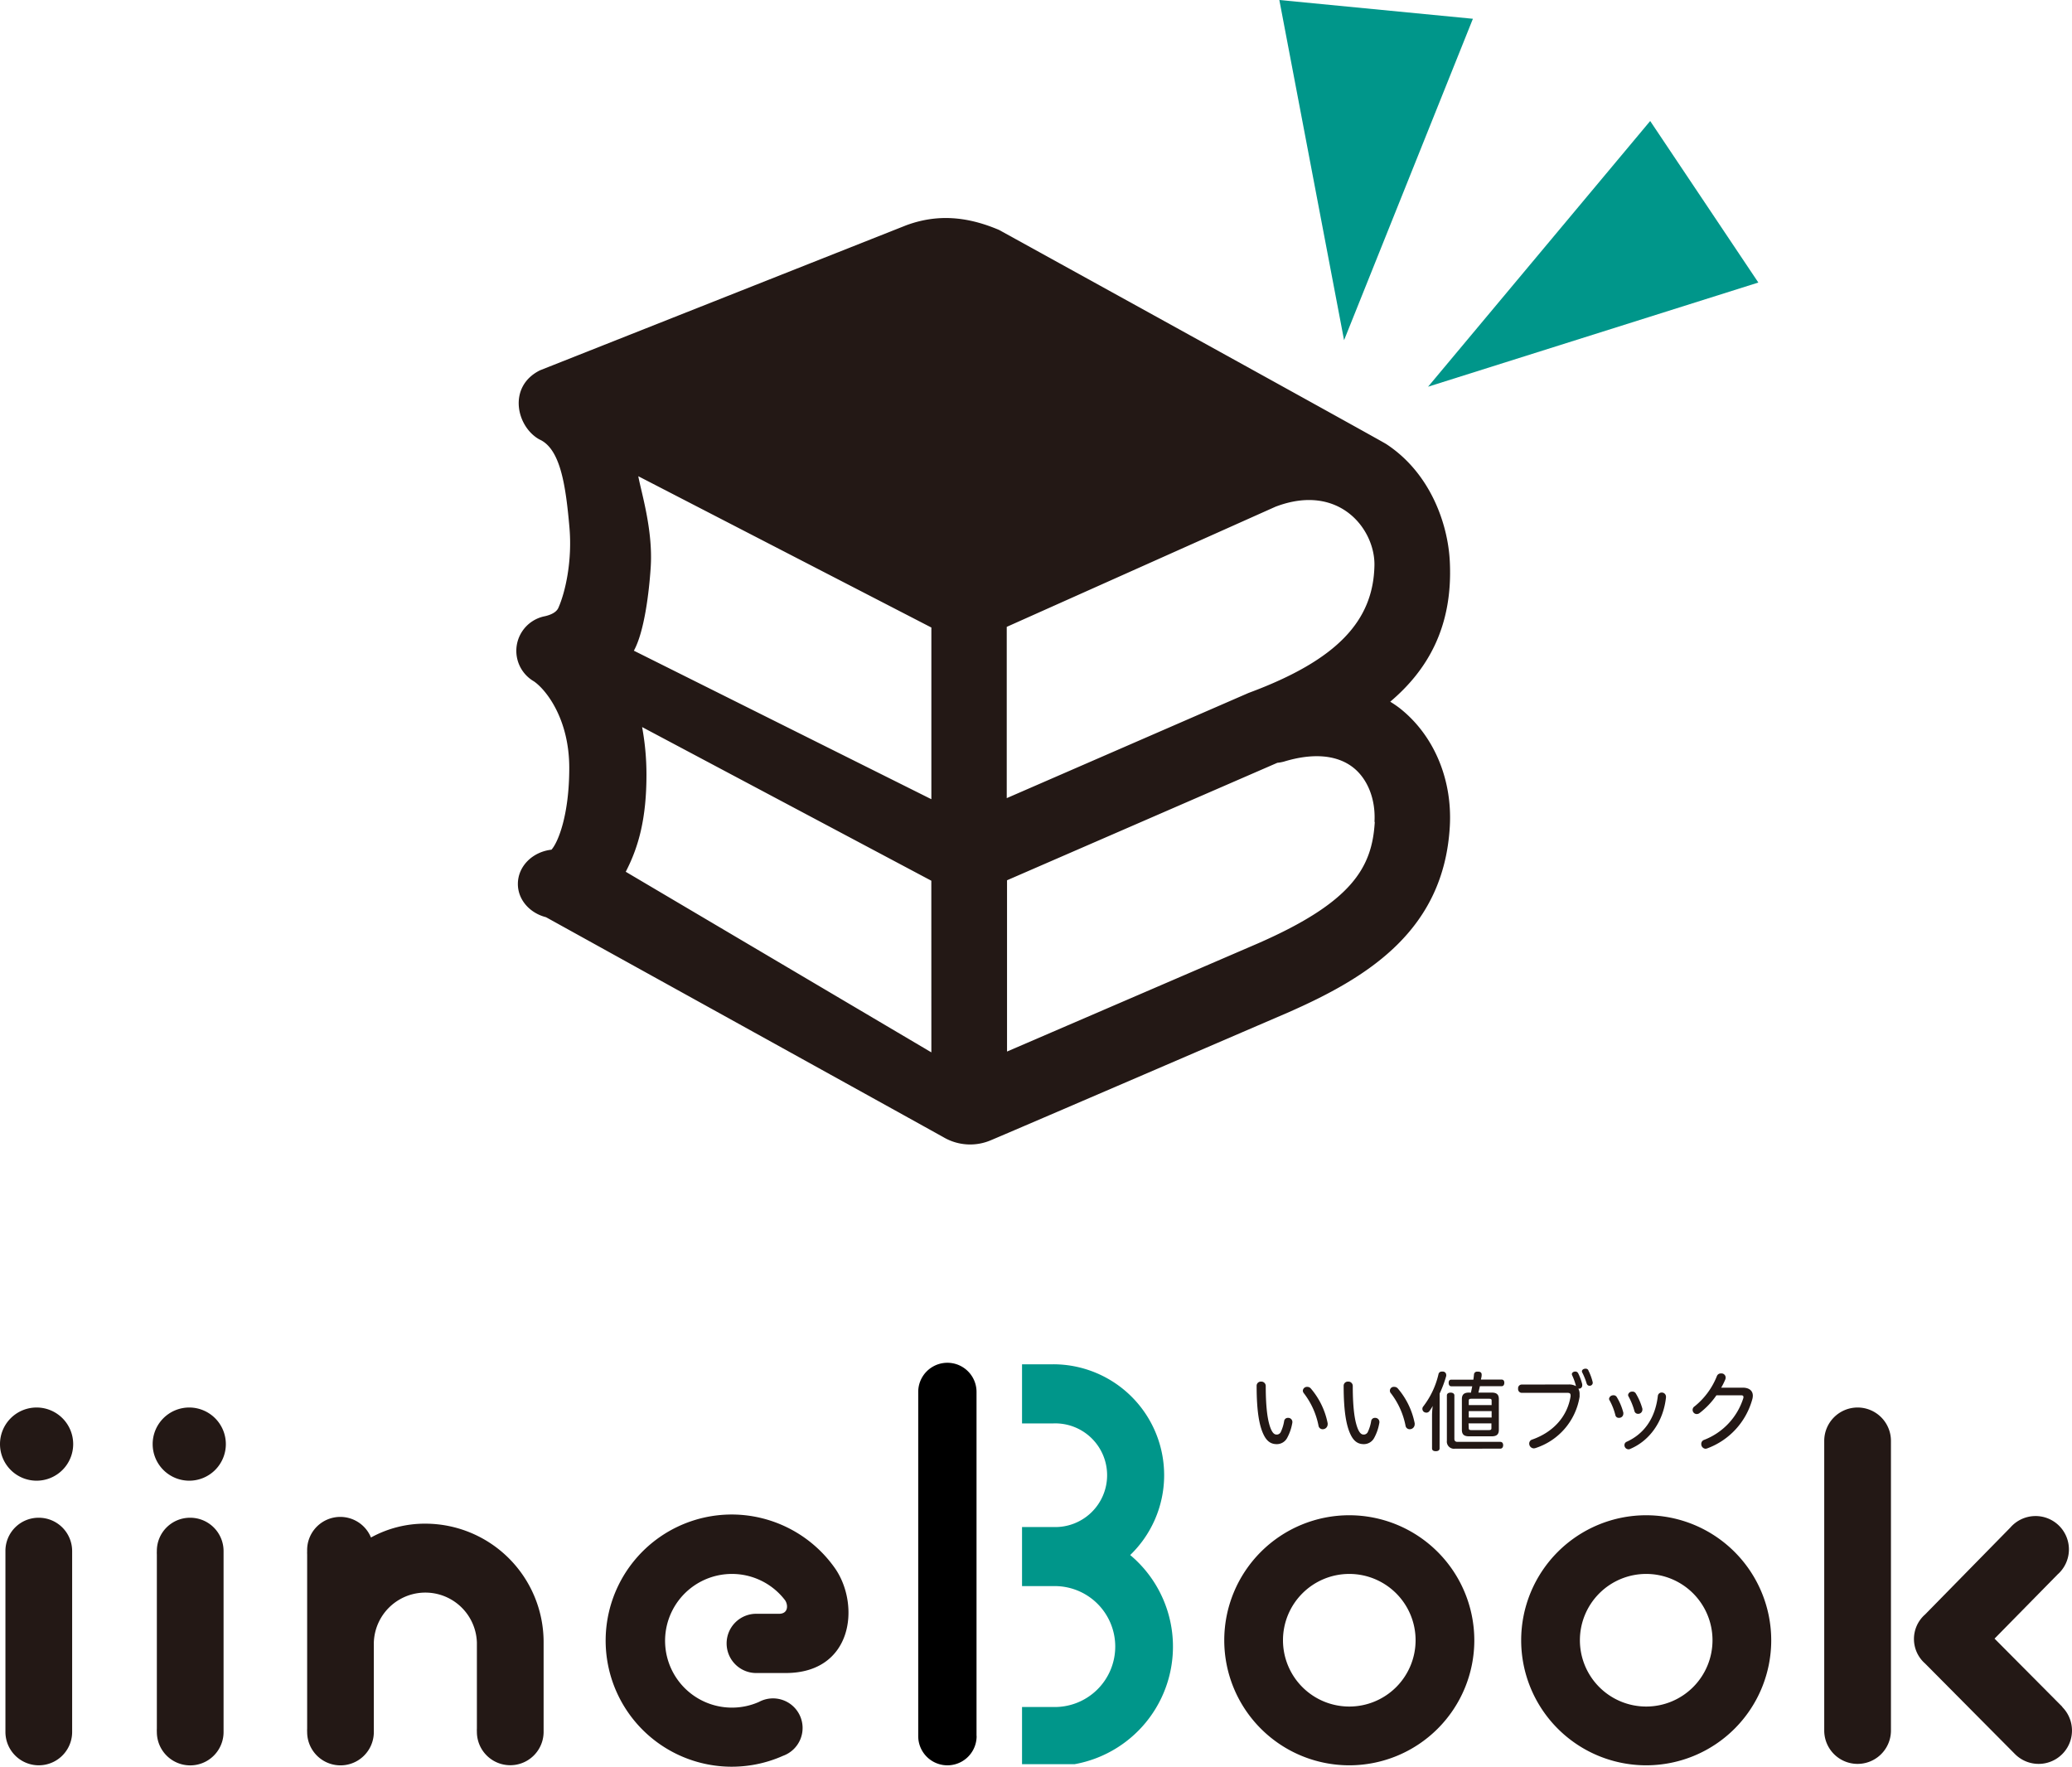 <svg id="レイヤー_1" data-name="レイヤー 1" xmlns="http://www.w3.org/2000/svg" viewBox="0 0 500 426.32"><defs><style>.cls-1{fill:#231815;}.cls-2{fill:#00968a;}</style></defs><path class="cls-1" d="M8.52,376.05a8.83,8.83,0,1,0,8.83,8.83A8.83,8.83,0,0,0,8.52,376.05Z" transform="translate(0.31 -36.4)"/><path class="cls-1" d="M45.36,376.05a8.83,8.83,0,1,0,8.83,8.83A8.84,8.84,0,0,0,45.36,376.05Z" transform="translate(0.31 -36.4)"/><path class="cls-1" d="M9,402.65a8,8,0,0,0-8,8.05c0,.14,0,.27,0,.42v42.81c0,.14,0,.27,0,.41a8,8,0,1,0,16.1,0V410.7A8.05,8.05,0,0,0,9,402.65Z" transform="translate(0.31 -36.4)"/><path class="cls-1" d="M45.54,402.65a8,8,0,0,0-8,8.05,7.56,7.56,0,0,0,0,.83v42a7.69,7.69,0,0,0,0,.83,8,8,0,1,0,16.1,0V410.7A8.05,8.05,0,0,0,45.54,402.65Z" transform="translate(0.31 -36.4)"/><path class="cls-1" d="M497.34,448.26,481,431.82l15.22-15.49A8.05,8.05,0,1,0,484.83,405l-20.6,21a7.86,7.86,0,0,0,0,11.82l21.7,21.86a8.05,8.05,0,1,0,11.41-11.36Z" transform="translate(0.31 -36.4)"/><path class="cls-1" d="M447.9,376.05a8.06,8.06,0,0,0-8,8.05V454a8,8,0,0,0,16.1,0V384.1A8.05,8.05,0,0,0,447.9,376.05Z" transform="translate(0.31 -36.4)"/><path class="cls-1" d="M102.34,404.08a27,27,0,0,0-13.13,3.34,8,8,0,0,0-15.4,3.28,7.56,7.56,0,0,0,0,.83v42a7.69,7.69,0,0,0,0,.83,8,8,0,1,0,16.09,0V432.8a12.44,12.44,0,0,1,24.87,0v20.69a7.69,7.69,0,0,0,0,.83,8,8,0,0,0,16.1,0V432.63h0A28.58,28.58,0,0,0,102.34,404.08Z" transform="translate(0.31 -36.4)"/><path class="cls-1" d="M176.29,401.87a30.43,30.43,0,1,0,12.38,58.22,7.14,7.14,0,1,0-5.82-13,16,16,0,0,1-6.56,1.38,16.13,16.13,0,1,1,12.78-26c.79,1,1,3.36-1.41,3.36h-5.21a7.15,7.15,0,1,0,0,14.29h6.85c16.13,0,18-16.23,12-25.11A30.51,30.51,0,0,0,176.29,401.87Z" transform="translate(0.31 -36.4)"/><path class="cls-1" d="M325.29,402.05a30.17,30.17,0,1,0,30.17,30.17A30.2,30.2,0,0,0,325.29,402.05Zm0,46.16a16,16,0,1,1,16-16A16,16,0,0,1,325.29,448.21Z" transform="translate(0.31 -36.4)"/><path class="cls-1" d="M396.94,402.05a30.17,30.17,0,1,0,30.17,30.17A30.2,30.2,0,0,0,396.94,402.05Zm0,46.16a16,16,0,1,1,16-16A16,16,0,0,1,396.94,448.21Z" transform="translate(0.31 -36.4)"/><path d="M235.34,455.24V372.29a7,7,0,1,0-14.07,0v83.06a7,7,0,0,0,14.09,0S235.34,455.28,235.34,455.24Z" transform="translate(0.31 -36.4)"/><path class="cls-2" d="M272.39,411.68a26.76,26.76,0,0,0-18.55-46.06h-7.52v14.27h7.52a12.51,12.51,0,1,1,0,25h-7.52v14.26h7.52a14.59,14.59,0,1,1,0,29.17h-7.52v13.8H259a28.82,28.82,0,0,0,13.43-50.46Z" transform="translate(0.31 -36.4)"/><path class="cls-1" d="M305.13,370.82c0,5.67.52,8.76,1.28,10.5.46,1,.86,1.26,1.38,1.26a1.08,1.08,0,0,0,1-.69,9.71,9.71,0,0,0,.78-2.56.89.89,0,0,1,.92-.78,1,1,0,0,1,1.07,1,1.83,1.83,0,0,1-.06.42,11.56,11.56,0,0,1-1.2,3.41,2.82,2.82,0,0,1-2.5,1.51c-1.24,0-2.35-.5-3.23-2.38-1-2.12-1.64-5.54-1.64-11.71a1,1,0,0,1,1.05-1A1.06,1.06,0,0,1,305.13,370.82Zm10.87.63a18.39,18.39,0,0,1,4.07,8.39,1.56,1.56,0,0,1,0,.3,1.19,1.19,0,0,1-1.21,1.15,1,1,0,0,1-1-.87,18.7,18.7,0,0,0-3.5-7.77,1.09,1.09,0,0,1-.28-.65,1,1,0,0,1,1.05-.93A1.11,1.11,0,0,1,316,371.45Z" transform="translate(0.31 -36.4)"/><path class="cls-1" d="M326.13,370.82c0,5.67.52,8.76,1.28,10.5.46,1,.86,1.26,1.38,1.26a1.08,1.08,0,0,0,1-.69,9.71,9.71,0,0,0,.78-2.56.89.89,0,0,1,.93-.78,1,1,0,0,1,1.06,1,1.41,1.41,0,0,1-.06.42,11.29,11.29,0,0,1-1.2,3.41,2.82,2.82,0,0,1-2.49,1.51c-1.24,0-2.36-.5-3.24-2.38-1-2.12-1.64-5.54-1.64-11.71a1,1,0,0,1,1.06-1A1.05,1.05,0,0,1,326.13,370.82Zm10.87.63a18.39,18.39,0,0,1,4.07,8.39,1.56,1.56,0,0,1,0,.3,1.19,1.19,0,0,1-1.21,1.15,1,1,0,0,1-1-.87,18.7,18.7,0,0,0-3.5-7.77.93.93,0,0,1,.77-1.58A1.11,1.11,0,0,1,337,371.45Z" transform="translate(0.31 -36.4)"/><path class="cls-1" d="M347.08,385.91c0,.46-.35.68-.92.68s-.9-.22-.9-.68V378a17.28,17.28,0,0,1,.17-2.33,11.59,11.59,0,0,1-.8,1.24.89.89,0,0,1-.73.38,1.13,1.13,0,0,1-.64-.21.92.92,0,0,1-.33-.71.88.88,0,0,1,.19-.55,20.23,20.23,0,0,0,3.69-7.79.77.77,0,0,1,.78-.65,2.63,2.63,0,0,1,.36,0,.81.81,0,0,1,.73.8,1.1,1.1,0,0,1,0,.25,26.9,26.9,0,0,1-1.58,4.24Zm3.76.07a1.73,1.73,0,0,1-2-1.93V373.13c0-.42.36-.67.9-.67s.91.25.91.67v10.52c0,.44.25.69.75.69h10.33c.44,0,.69.32.69.8s-.25.84-.69.84Zm3.8-13.51.32-1.54H349.9c-.4,0-.63-.32-.63-.83s.23-.77.63-.77h5.33c.07-.42.11-.82.15-1.2a.73.73,0,0,1,.82-.73.71.71,0,0,1,.21,0c.57,0,.82.29.82.69a.56.56,0,0,1,0,.17c0,.36-.11.69-.18,1.05h5c.44,0,.65.31.65.77s-.21.83-.65.83h-5.25c-.1.52-.23,1-.35,1.54h3.21c1.22,0,1.72.49,1.72,1.58v7.4c0,1.09-.5,1.57-1.72,1.57h-5.5c-1.2,0-1.7-.48-1.7-1.57v-7.4c0-1.09.5-1.58,1.7-1.58Zm5,3v-1.07c0-.36-.15-.46-.59-.46h-4.32c-.44,0-.61.1-.61.46v1.07Zm-5.52,3h5.52v-1.55h-5.52Zm0,2.56c0,.36.17.47.61.47H359c.44,0,.59-.11.59-.47v-1.15h-5.52Z" transform="translate(0.31 -36.4)"/><path class="cls-1" d="M378.23,370.49a3.36,3.36,0,0,1,1.77.41,14.55,14.55,0,0,0-.89-2.54A.86.86,0,0,1,379,368c0-.38.43-.63.8-.63a.77.77,0,0,1,.7.37,13.08,13.08,0,0,1,1,2.69,2.69,2.69,0,0,1,0,.29.76.76,0,0,1-.77.78.44.44,0,0,1-.17,0,2.55,2.55,0,0,1,.31,1.3c0,.21,0,.42,0,.65a15.62,15.62,0,0,1-10.66,12.39,1.77,1.77,0,0,1-.4.07,1.15,1.15,0,0,1-1.1-1.14,1,1,0,0,1,.76-1c5.17-1.84,8.46-5.65,9.22-10.41a1.06,1.06,0,0,0,0-.25c0-.45-.23-.6-.74-.6H366.87a.9.9,0,0,1-.84-1,.88.88,0,0,1,.84-1Zm4.74-3.41a13,13,0,0,1,1,2.63,1.72,1.72,0,0,1,.07.38.73.73,0,0,1-.76.71c-.36,0-.61-.19-.74-.64a15,15,0,0,0-1-2.49.66.66,0,0,1-.11-.36c0-.37.42-.62.78-.62A.74.74,0,0,1,383,367.08Z" transform="translate(0.31 -36.4)"/><path class="cls-1" d="M389.82,373.5a14,14,0,0,1,1.6,3.79,1,1,0,0,1,0,.25,1,1,0,0,1-1.07,1,.8.8,0,0,1-.84-.61,14.67,14.67,0,0,0-1.45-3.68.62.62,0,0,1-.08-.33,1,1,0,0,1,1-.82A.87.87,0,0,1,389.82,373.5Zm11.89-.12a1.32,1.32,0,0,1,0,.27c-.64,5.82-4,10.54-8.85,12.48a1.19,1.19,0,0,1-.29,0,1,1,0,0,1-.88-1,.87.87,0,0,1,.55-.82c4.11-1.87,6.86-5.54,7.51-11.06a.91.91,0,0,1,.95-.81A1,1,0,0,1,401.71,373.38Zm-7.31-.77a14.64,14.64,0,0,1,1.62,3.73.93.93,0,0,1,0,.23,1,1,0,0,1-1.05,1,.86.86,0,0,1-.86-.63,16.38,16.38,0,0,0-1.45-3.59.72.72,0,0,1-.09-.34.94.94,0,0,1,1-.79A.87.87,0,0,1,394.4,372.61Z" transform="translate(0.31 -36.4)"/><path class="cls-1" d="M420.21,371.26c1.66,0,2.46.8,2.46,1.95a3.26,3.26,0,0,1-.13.86,17.59,17.59,0,0,1-10.79,11.81,1.42,1.42,0,0,1-.52.12,1.11,1.11,0,0,1-1-1.13,1,1,0,0,1,.66-1,15.92,15.92,0,0,0,9.51-10.16,1.2,1.2,0,0,0,0-.24c0-.26-.19-.37-.59-.37h-5.92a18.7,18.7,0,0,1-4.06,4.28,1.15,1.15,0,0,1-.69.25,1,1,0,0,1-1-1,1,1,0,0,1,.48-.86,17.74,17.74,0,0,0,5.38-7.31,1,1,0,0,1,1-.63,1,1,0,0,1,1.11,1,1.32,1.32,0,0,1-.08.44,16.73,16.73,0,0,1-1,2Z" transform="translate(0.31 -36.4)"/><polygon class="cls-2" points="324.34 82.09 308.72 0 355.43 4.53 324.34 82.09"/><polygon class="cls-2" points="344.61 93.32 398.21 29.2 424.31 68.18 344.61 93.32"/><path class="cls-1" d="M337.44,207.28a26.74,26.74,0,0,0-2.27-1.55c9-7.61,15.15-18.08,14.38-33.8-.44-9.14-4.71-21.4-15.34-28.37-1.53-1-93.43-51.67-93.43-51.67-8-3.41-15.18-3.79-22.39-1.13l-88.39,35c-7.88,3.92-5.7,13.61-.15,16.68,5.14,2.27,6.37,11.32,7.25,21.19.72,8.17-1,15.71-2.67,19.46-.38.86-1.4,1.58-3.19,2a8.51,8.51,0,0,0-2.71,15.73c3,2.07,8.53,9.14,8.53,20.88,0,11.48-2.73,18-4.29,19.74-4.58.52-8.11,4-8.11,8.28,0,3.8,2.86,7,6.75,8l.16.08s93.69,51.83,95.85,53.06a12.71,12.71,0,0,0,11.57.61c3.1-1.26,71.36-30.67,71.36-30.67,19.51-8.54,37.77-19.91,39.2-45C350.19,224.41,345.67,213.75,337.44,207.28Zm-113,83.07-73.75-43.58c3.21-6.19,5-13.1,5-23.45a63.32,63.32,0,0,0-1.05-11.47l69.79,37.08Zm0-61.09-71.79-35.84c2.51-4.54,3.67-14,4.07-20.24.56-9-2.33-18.09-3-21.86l70.72,36.51Zm107,5.47c-.63,11-5.46,19.38-28.23,29.34l-60.51,26.08V248.82l65.26-28.36.09,0a9.45,9.45,0,0,0,1.45-.27c7-2.14,12.83-1.65,16.75,1.44C329.74,224.39,331.68,229.3,331.37,234.73ZM301,203.61,242.63,229V187.67l64.87-29c15.31-5.82,24,5.39,23.86,14.12C331.12,186.12,322.5,195.65,301,203.61Z" transform="translate(0.31 -36.4)"/></svg>